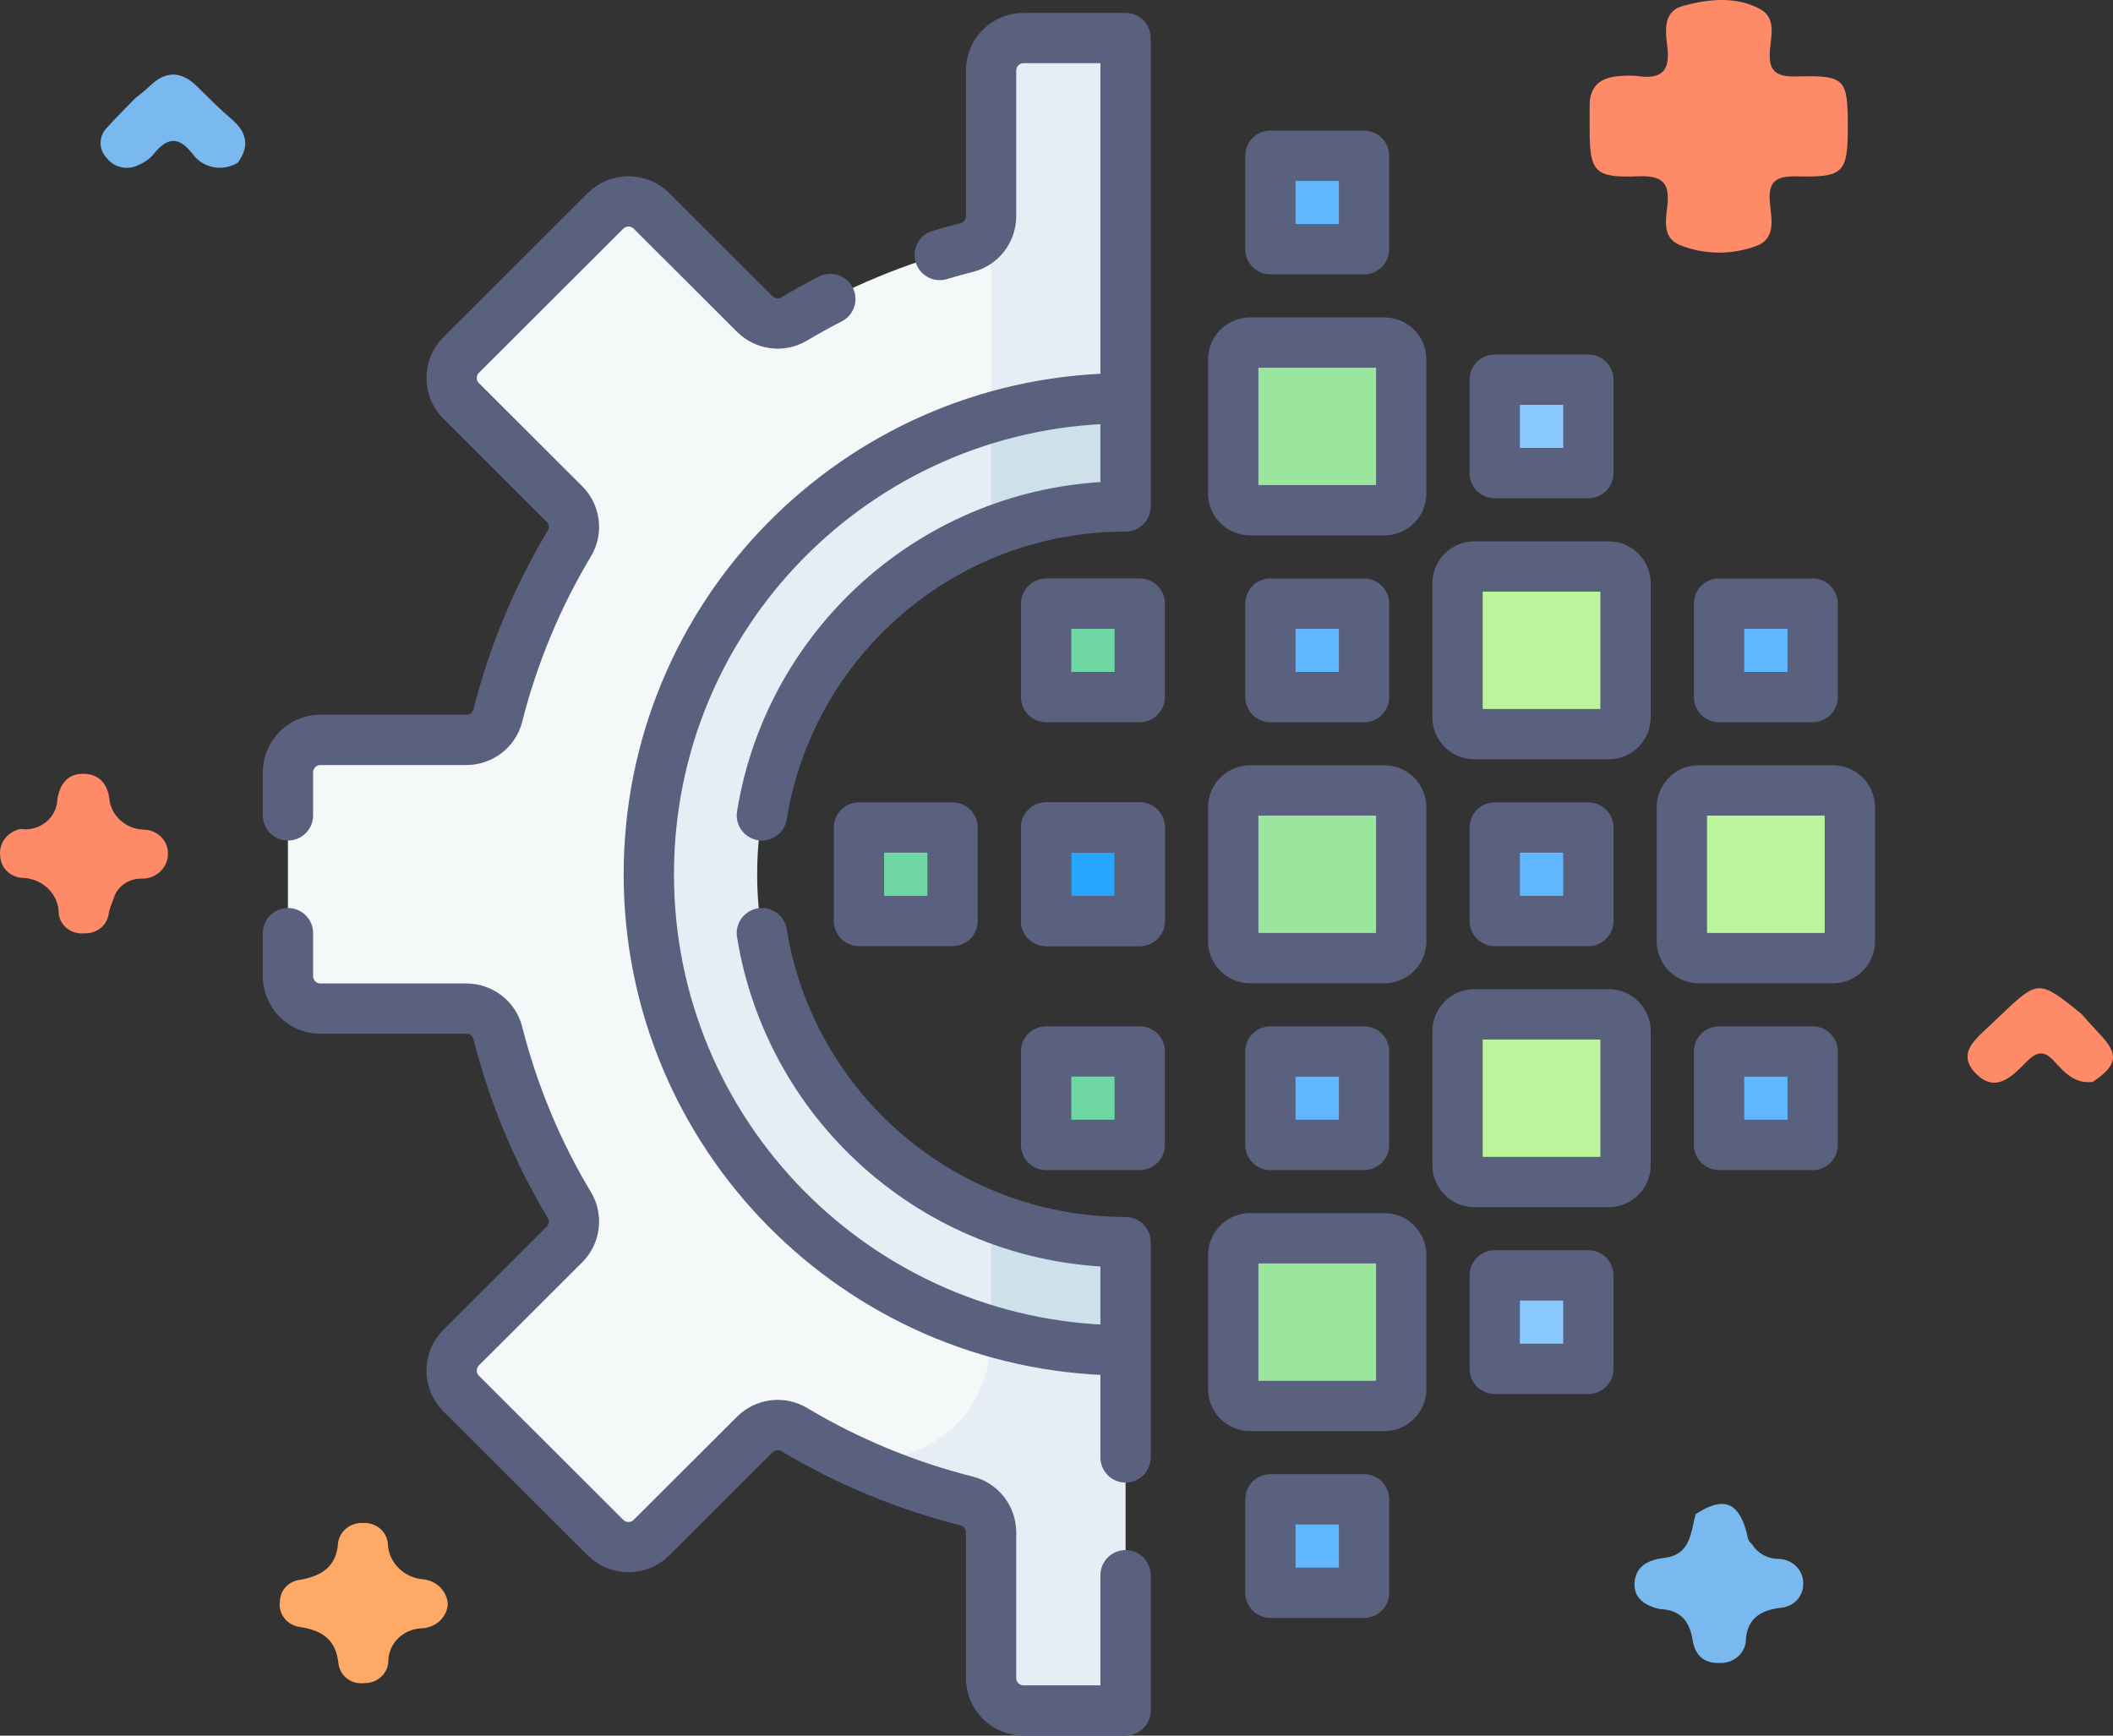 <svg width="84" height="69" viewBox="0 0 84 69" fill="none" xmlns="http://www.w3.org/2000/svg">
<rect x="0" y="0" width="84" height="69" fill="#333333" stroke="none"/>
<path d="M65.973 63.967C65.395 63.832 64.938 63.534 64.979 62.923C65.022 62.285 65.492 62.013 66.146 61.937C67.225 61.811 67.206 60.92 67.41 60.194C68.483 59.49 69.094 59.694 69.423 60.879C69.474 61.06 69.464 61.26 69.647 61.386C69.757 61.568 69.916 61.719 70.107 61.822C70.299 61.926 70.516 61.978 70.736 61.975C70.996 61.988 71.24 62.097 71.417 62.279C71.594 62.461 71.69 62.702 71.684 62.95C71.689 63.073 71.669 63.195 71.624 63.31C71.58 63.426 71.512 63.532 71.425 63.622C71.337 63.712 71.232 63.785 71.115 63.836C70.998 63.888 70.872 63.916 70.743 63.921C69.995 64.025 69.49 64.332 69.408 65.133C69.412 65.264 69.387 65.394 69.336 65.516C69.284 65.637 69.207 65.747 69.109 65.839C69.011 65.931 68.895 66.002 68.767 66.049C68.638 66.096 68.501 66.117 68.364 66.112C67.679 66.129 67.375 65.755 67.284 65.183C67.168 64.448 66.798 63.992 65.973 63.967Z" fill="#79B9EF"/>
<path d="M83.194 43.011C82.47 43.099 82.064 42.626 81.661 42.188C81.272 41.764 80.98 41.791 80.583 42.191C80.022 42.757 79.348 43.504 78.54 42.669C77.749 41.852 78.589 41.27 79.16 40.718C79.256 40.625 79.353 40.533 79.45 40.441C81.033 38.929 81.033 38.929 82.742 40.304C82.981 40.569 83.215 40.839 83.462 41.098C84.245 41.918 84.186 42.344 83.194 43.011Z" fill="#FF8A68"/>
<path d="M17.802 63.779C17.783 64.027 17.671 64.261 17.485 64.436C17.3 64.611 17.054 64.716 16.793 64.731C16.43 64.738 16.085 64.88 15.831 65.127C15.578 65.375 15.436 65.708 15.438 66.054C15.428 66.286 15.324 66.505 15.148 66.665C14.972 66.825 14.737 66.913 14.494 66.911C14.373 66.927 14.251 66.921 14.133 66.891C14.015 66.861 13.904 66.81 13.808 66.739C13.711 66.668 13.631 66.579 13.571 66.478C13.511 66.377 13.473 66.265 13.458 66.15C13.357 65.193 12.836 64.815 11.897 64.677C11.655 64.638 11.439 64.51 11.295 64.321C11.151 64.132 11.091 63.896 11.128 63.665C11.129 63.45 11.213 63.244 11.364 63.085C11.515 62.926 11.722 62.826 11.945 62.803C12.796 62.647 13.368 62.282 13.438 61.353C13.465 61.12 13.585 60.906 13.773 60.756C13.961 60.605 14.203 60.53 14.448 60.545C14.693 60.535 14.931 60.617 15.113 60.773C15.294 60.929 15.405 61.147 15.42 61.38C15.434 61.741 15.589 62.085 15.852 62.344C16.116 62.604 16.471 62.762 16.85 62.788C17.105 62.82 17.34 62.937 17.514 63.118C17.688 63.3 17.79 63.533 17.802 63.779Z" fill="#FEAA66"/>
<path d="M5.363 3.919C5.568 3.748 5.783 3.587 5.974 3.403C6.61 2.794 7.22 2.834 7.833 3.435C8.285 3.879 8.73 4.333 9.214 4.744C9.825 5.264 9.92 5.821 9.458 6.464C9.315 6.554 9.154 6.616 8.985 6.647C8.817 6.678 8.643 6.677 8.475 6.643C8.307 6.61 8.147 6.545 8.005 6.453C7.863 6.361 7.742 6.243 7.648 6.106C7.068 5.37 6.612 5.492 6.097 6.14C5.946 6.316 5.753 6.455 5.535 6.546C5.326 6.661 5.08 6.699 4.844 6.653C4.607 6.607 4.397 6.479 4.253 6.295C4.087 6.127 3.996 5.905 3.998 5.674C4.001 5.444 4.097 5.223 4.267 5.059C4.618 4.669 4.997 4.299 5.363 3.919Z" fill="#79B9EF"/>
<path d="M0.816 32.956C0.994 32.982 1.175 32.971 1.349 32.925C1.522 32.878 1.683 32.797 1.821 32.688C1.959 32.578 2.071 32.441 2.15 32.287C2.229 32.133 2.272 31.964 2.278 31.793C2.366 31.224 2.648 30.764 3.291 30.762C3.902 30.759 4.259 31.118 4.345 31.738C4.373 32.066 4.526 32.373 4.774 32.602C5.023 32.831 5.35 32.966 5.696 32.982C5.824 32.982 5.952 33.006 6.071 33.053C6.19 33.101 6.298 33.17 6.389 33.257C6.48 33.344 6.552 33.447 6.602 33.561C6.651 33.674 6.676 33.796 6.676 33.919C6.68 34.05 6.657 34.181 6.607 34.304C6.557 34.427 6.482 34.538 6.386 34.633C6.29 34.727 6.176 34.802 6.049 34.854C5.922 34.905 5.785 34.931 5.647 34.931C5.391 34.921 5.138 34.995 4.932 35.141C4.725 35.287 4.577 35.496 4.513 35.733C4.438 35.912 4.375 36.096 4.326 36.283C4.309 36.513 4.198 36.728 4.017 36.881C3.836 37.034 3.6 37.114 3.358 37.103C3.238 37.117 3.116 37.108 2.999 37.076C2.882 37.045 2.774 36.992 2.679 36.92C2.584 36.848 2.504 36.759 2.446 36.657C2.387 36.556 2.35 36.445 2.336 36.33C2.338 36.143 2.302 35.958 2.228 35.785C2.155 35.612 2.046 35.454 1.909 35.321C1.771 35.188 1.607 35.082 1.427 35.01C1.246 34.937 1.053 34.9 0.857 34.899C0.632 34.877 0.422 34.779 0.267 34.622C0.111 34.466 0.02 34.261 0.01 34.045C-0.026 33.8 0.037 33.551 0.187 33.349C0.337 33.146 0.562 33.006 0.816 32.956Z" fill="#FF8A68"/>
<path d="M73.457 5.05C73.457 6.858 73.296 7.057 71.457 7.012C70.624 6.991 70.291 7.187 70.358 8.029C70.409 8.671 70.652 9.527 69.742 9.805C68.771 10.146 67.7 10.119 66.749 9.73C66.063 9.42 66.229 8.705 66.287 8.147C66.381 7.258 66.07 6.97 65.118 7.009C63.4 7.078 63.196 6.828 63.195 5.172C63.195 4.846 63.198 4.521 63.195 4.195C63.191 3.43 63.624 3.07 64.39 3.024C64.628 3 64.868 3 65.106 3.024C66.033 3.161 66.391 2.828 66.289 1.915C66.219 1.291 66.066 0.463 66.909 0.234C67.911 -0.038 69.013 -0.162 69.978 0.365C70.615 0.714 70.406 1.429 70.362 1.987C70.3 2.778 70.536 3.065 71.42 3.04C73.362 2.986 73.458 3.127 73.457 5.05Z" fill="#FF8A68"/>
<path d="M43.899 53.68C43.25 53.68 43.264 52.321 42.633 52.258C33.067 51.295 27.441 44.559 27.441 34.755C27.441 25.121 32.757 18.466 42.086 17.281C42.876 17.181 43.509 15.831 44.327 15.831L44.224 2.423C44.224 2.281 44.167 2.145 44.067 2.045C43.966 1.944 43.83 1.888 43.688 1.888L41.127 1.859C40.784 1.859 40.455 1.995 40.213 2.238C39.97 2.48 39.834 2.808 39.834 3.151L39.398 8.591C39.398 9.177 39.003 9.694 38.433 9.838C36.02 10.447 33.708 11.405 31.572 12.68C31.066 12.982 30.42 12.896 30.003 12.481L25.899 8.384C25.394 7.88 24.575 7.88 24.07 8.384L18.332 14.111C17.827 14.616 17.827 15.434 18.332 15.938L22.436 20.035C22.853 20.45 22.938 21.096 22.636 21.6C21.358 23.733 20.399 26.041 19.789 28.45C19.645 29.019 19.127 29.414 18.54 29.414H12.741C12.398 29.414 12.069 29.55 11.826 29.792C11.584 30.034 11.447 30.363 11.447 30.705V38.805C11.447 39.148 11.584 39.476 11.826 39.718C12.069 39.961 12.398 40.097 12.741 40.097H18.54C19.127 40.097 19.645 40.491 19.789 41.06C20.399 43.469 21.358 45.777 22.636 47.91C22.938 48.414 22.853 49.06 22.436 49.475L18.332 53.572C17.827 54.077 17.827 54.895 18.332 55.399L24.07 61.126C24.575 61.631 25.394 61.631 25.899 61.126L30.003 57.029C30.42 56.614 31.066 56.529 31.571 56.83C32.404 57.327 33.265 57.776 34.148 58.176C35.517 58.795 37.438 58.841 38.922 59.215C39.492 59.358 39.887 59.875 39.887 60.462L39.834 66.303C39.834 66.645 39.97 66.974 40.212 67.216C40.455 67.458 40.784 67.594 41.127 67.594L43.447 67.07C43.589 67.07 43.726 67.014 43.826 66.914C43.927 66.813 43.983 66.677 43.983 66.535L43.899 53.68Z" fill="#F5F8F9"/>
<path d="M25.793 34.757C25.793 43.355 31.54 50.613 39.406 52.918C41.101 53.414 42.42 52.942 44.276 52.943L43.964 50.197C43.964 50.059 43.911 49.926 43.814 49.826C43.718 49.727 43.587 49.668 43.449 49.663C41.751 49.604 40.91 48.965 39.406 48.377C33.959 46.246 30.101 40.951 30.101 34.757C30.101 28.562 33.959 23.268 39.406 21.136C40.909 20.548 42.234 19.822 43.932 19.763C44.07 19.758 44.201 19.7 44.297 19.601C44.394 19.501 44.447 19.368 44.447 19.23L44.208 16.395C42.486 16.395 40.968 16.192 39.406 16.596C31.476 18.65 25.793 26.025 25.793 34.757Z" fill="#E6EDF4"/>
<path d="M55.034 13.621H49.695C49.518 13.621 49.347 13.692 49.222 13.817C49.096 13.943 49.025 14.113 49.025 14.29V19.619C49.025 19.796 49.096 19.966 49.222 20.092C49.347 20.217 49.518 20.288 49.695 20.288H55.034C55.211 20.288 55.382 20.217 55.507 20.092C55.633 19.966 55.704 19.796 55.704 19.619V14.29C55.704 14.113 55.633 13.943 55.507 13.817C55.382 13.692 55.211 13.621 55.034 13.621ZM55.034 31.425H49.695C49.518 31.425 49.347 31.496 49.222 31.621C49.096 31.747 49.025 31.917 49.025 32.094V37.423C49.025 37.601 49.096 37.771 49.222 37.896C49.347 38.022 49.518 38.092 49.695 38.092H55.034C55.211 38.092 55.382 38.022 55.507 37.896C55.633 37.771 55.704 37.601 55.704 37.423V32.094C55.704 31.917 55.633 31.747 55.507 31.621C55.382 31.496 55.211 31.425 55.034 31.425Z" fill="#9BE69D"/>
<path d="M72.867 31.422H67.529C67.351 31.422 67.181 31.492 67.055 31.618C66.93 31.743 66.859 31.913 66.859 32.091V37.42C66.859 37.597 66.93 37.767 67.055 37.893C67.181 38.018 67.351 38.089 67.529 38.089H72.867C73.045 38.089 73.215 38.018 73.341 37.893C73.467 37.767 73.537 37.597 73.537 37.42V32.091C73.537 31.913 73.467 31.743 73.341 31.618C73.215 31.492 73.045 31.422 72.867 31.422ZM63.95 22.52H58.611C58.434 22.52 58.263 22.59 58.138 22.715C58.012 22.841 57.941 23.011 57.941 23.188V28.517C57.941 28.695 58.012 28.865 58.138 28.99C58.263 29.116 58.434 29.186 58.611 29.186H63.95C64.127 29.186 64.298 29.116 64.423 28.99C64.549 28.865 64.62 28.695 64.62 28.517V23.188C64.62 23.011 64.549 22.841 64.423 22.715C64.298 22.59 64.127 22.52 63.95 22.52Z" fill="#BBF49B"/>
<path d="M55.034 49.23H49.695C49.518 49.23 49.347 49.301 49.222 49.426C49.096 49.552 49.025 49.722 49.025 49.899V55.228C49.025 55.406 49.096 55.576 49.222 55.701C49.347 55.827 49.518 55.897 49.695 55.897H55.034C55.211 55.897 55.382 55.827 55.507 55.701C55.633 55.576 55.704 55.406 55.704 55.228V49.899C55.704 49.722 55.633 49.552 55.507 49.426C55.382 49.301 55.211 49.23 55.034 49.23Z" fill="#9BE69D"/>
<path d="M63.95 40.324H58.611C58.434 40.324 58.263 40.395 58.138 40.52C58.012 40.646 57.941 40.816 57.941 40.993V46.322C57.941 46.499 58.012 46.67 58.138 46.795C58.263 46.921 58.434 46.991 58.611 46.991H63.95C64.127 46.991 64.298 46.921 64.423 46.795C64.549 46.67 64.62 46.499 64.62 46.322V40.993C64.62 40.816 64.549 40.646 64.423 40.52C64.298 40.395 64.127 40.324 63.95 40.324Z" fill="#BBF49B"/>
<path d="M53.959 41.801H50.774C50.703 41.801 50.635 41.829 50.584 41.879C50.534 41.929 50.506 41.997 50.506 42.068V45.248C50.506 45.319 50.534 45.387 50.584 45.438C50.635 45.488 50.703 45.516 50.774 45.516H53.959C54.03 45.516 54.099 45.488 54.149 45.438C54.199 45.387 54.227 45.319 54.227 45.248V42.068C54.227 41.997 54.199 41.929 54.149 41.879C54.099 41.829 54.03 41.801 53.959 41.801ZM53.959 59.605H50.774C50.703 59.605 50.635 59.633 50.584 59.684C50.534 59.734 50.506 59.802 50.506 59.873V63.053C50.506 63.124 50.534 63.192 50.584 63.242C50.635 63.292 50.703 63.32 50.774 63.32H53.959C54.03 63.32 54.099 63.292 54.149 63.242C54.199 63.192 54.227 63.124 54.227 63.053V59.873C54.227 59.802 54.199 59.734 54.149 59.684C54.099 59.633 54.03 59.605 53.959 59.605Z" fill="#60B7FF"/>
<path d="M62.873 50.703H59.688C59.617 50.703 59.549 50.731 59.498 50.782C59.448 50.832 59.42 50.9 59.42 50.971V54.151C59.42 54.222 59.448 54.29 59.498 54.34C59.549 54.39 59.617 54.418 59.688 54.418H62.873C62.944 54.418 63.013 54.39 63.063 54.34C63.113 54.29 63.141 54.222 63.141 54.151V50.971C63.141 50.9 63.113 50.832 63.063 50.782C63.013 50.731 62.944 50.703 62.873 50.703Z" fill="#8AC9FE"/>
<path d="M71.794 41.8H68.609C68.538 41.8 68.47 41.828 68.419 41.878C68.369 41.929 68.341 41.997 68.341 42.068V45.248C68.341 45.319 68.369 45.387 68.419 45.437C68.47 45.487 68.538 45.515 68.609 45.515H71.794C71.865 45.515 71.933 45.487 71.984 45.437C72.034 45.387 72.062 45.319 72.062 45.248V42.068C72.062 41.997 72.034 41.929 71.984 41.878C71.933 41.828 71.865 41.8 71.794 41.8ZM53.959 23.996H50.774C50.703 23.996 50.635 24.024 50.584 24.074C50.534 24.124 50.506 24.192 50.506 24.263V27.443C50.506 27.514 50.534 27.582 50.584 27.632C50.635 27.683 50.703 27.711 50.774 27.711H53.959C54.03 27.711 54.099 27.683 54.149 27.632C54.199 27.582 54.227 27.514 54.227 27.443V24.263C54.227 24.192 54.199 24.124 54.149 24.074C54.099 24.024 54.03 23.996 53.959 23.996ZM53.959 6.191H50.774C50.703 6.191 50.635 6.22 50.584 6.27C50.534 6.32 50.506 6.388 50.506 6.459V9.639C50.506 9.71 50.534 9.778 50.584 9.828C50.635 9.878 50.703 9.906 50.774 9.906H53.959C54.03 9.906 54.099 9.878 54.149 9.828C54.199 9.778 54.227 9.71 54.227 9.639V6.459C54.227 6.388 54.199 6.32 54.149 6.27C54.099 6.22 54.03 6.191 53.959 6.191ZM71.794 23.996H68.609C68.538 23.996 68.47 24.024 68.419 24.074C68.369 24.124 68.341 24.192 68.341 24.263V27.443C68.341 27.514 68.369 27.582 68.419 27.632C68.47 27.683 68.538 27.711 68.609 27.711H71.794C71.865 27.711 71.933 27.683 71.984 27.632C72.034 27.582 72.062 27.514 72.062 27.443V24.263C72.062 24.192 72.034 24.124 71.984 24.074C71.933 24.024 71.865 23.996 71.794 23.996ZM62.877 32.898H59.691C59.62 32.898 59.552 32.926 59.502 32.976C59.452 33.026 59.423 33.094 59.423 33.165V36.345C59.423 36.416 59.452 36.484 59.502 36.535C59.552 36.585 59.62 36.613 59.691 36.613H62.877C62.948 36.613 63.016 36.585 63.066 36.535C63.117 36.484 63.145 36.416 63.145 36.345V33.165C63.145 33.094 63.117 33.026 63.066 32.976C63.016 32.926 62.948 32.898 62.877 32.898Z" fill="#60B7FF"/>
<path d="M62.876 15.094H59.691C59.62 15.094 59.551 15.122 59.501 15.172C59.451 15.222 59.423 15.29 59.423 15.361V18.541C59.423 18.612 59.451 18.68 59.501 18.73C59.551 18.781 59.62 18.809 59.691 18.809H62.876C62.947 18.809 63.015 18.781 63.066 18.73C63.116 18.68 63.144 18.612 63.144 18.541V15.361C63.144 15.29 63.116 15.222 63.066 15.172C63.015 15.122 62.947 15.094 62.876 15.094ZM41.588 33.166V36.613H45.309V32.898H41.856C41.785 32.898 41.717 32.926 41.666 32.976C41.616 33.027 41.588 33.095 41.588 33.166Z" fill="#8AC9FE"/>
<path d="M41.588 33.166V36.346C41.588 36.417 41.616 36.485 41.666 36.535C41.717 36.585 41.785 36.614 41.856 36.614H45.041C45.112 36.614 45.181 36.585 45.231 36.535C45.281 36.485 45.309 36.417 45.309 36.346V33.166C45.309 33.095 45.281 33.027 45.231 32.977C45.181 32.927 45.112 32.898 45.041 32.898H41.856C41.785 32.898 41.717 32.927 41.666 32.977C41.616 33.027 41.588 33.095 41.588 33.166Z" fill="#26A6FE"/>
<path d="M34.147 33.166V36.346C34.147 36.417 34.175 36.485 34.225 36.535C34.275 36.585 34.343 36.613 34.414 36.613H37.6C37.671 36.613 37.739 36.585 37.789 36.535C37.84 36.485 37.868 36.417 37.868 36.346V33.166C37.868 33.095 37.84 33.027 37.789 32.977C37.739 32.926 37.671 32.898 37.6 32.898H34.414C34.343 32.898 34.275 32.926 34.225 32.977C34.175 33.027 34.147 33.095 34.147 33.166ZM41.586 24.264V27.444C41.586 27.515 41.614 27.583 41.664 27.633C41.714 27.683 41.782 27.711 41.853 27.711H45.039C45.11 27.711 45.178 27.683 45.228 27.633C45.279 27.583 45.307 27.515 45.307 27.444V24.264C45.307 24.193 45.279 24.125 45.228 24.075C45.178 24.024 45.11 23.996 45.039 23.996H41.853C41.782 23.996 41.714 24.024 41.664 24.075C41.614 24.125 41.586 24.193 41.586 24.264ZM41.586 42.068V45.248C41.586 45.319 41.614 45.387 41.664 45.437C41.714 45.487 41.782 45.516 41.853 45.516H45.039C45.11 45.516 45.178 45.487 45.228 45.437C45.279 45.387 45.307 45.319 45.307 45.248V42.068C45.307 41.997 45.279 41.929 45.228 41.879C45.178 41.829 45.11 41.8 45.039 41.8H41.853C41.782 41.8 41.714 41.829 41.664 41.879C41.614 41.929 41.586 41.997 41.586 42.068Z" fill="#6FD7A3"/>
<path d="M39.398 60.92V66.709C39.398 67.052 39.534 67.38 39.777 67.622C40.02 67.864 40.349 68.001 40.692 68.001H44.209C44.352 68.001 44.488 67.944 44.589 67.844C44.689 67.743 44.746 67.607 44.746 67.465V53.681C44.097 53.681 43.264 52.322 42.633 52.259C41.501 52.145 40.424 51.949 39.405 51.678V52.904C39.405 58.143 34.204 58.177 34.148 58.177C35.529 58.802 36.963 59.303 38.433 59.673C39.002 59.817 39.398 60.334 39.398 60.92ZM44.209 1.512H40.692C40.023 1.512 39.385 2.006 39.385 2.781L39.398 8.592L39.405 17.801C40.257 17.575 41.151 17.401 42.085 17.282C42.876 17.182 43.927 15.832 44.745 15.832V2.047C44.745 1.977 44.731 1.907 44.705 1.842C44.678 1.777 44.638 1.718 44.588 1.668C44.539 1.619 44.48 1.579 44.414 1.552C44.349 1.526 44.28 1.512 44.209 1.512Z" fill="#E6EDF4"/>
<path d="M44.745 49.905C44.745 49.767 44.691 49.634 44.595 49.535C44.499 49.435 44.367 49.377 44.229 49.372C42.576 49.316 40.944 48.979 39.404 48.377L39.404 52.893V52.917C41.139 53.425 42.937 53.682 44.745 53.681V49.905H44.745ZM39.404 21.136C40.944 20.534 42.576 20.198 44.229 20.141C44.367 20.137 44.499 20.078 44.595 19.979C44.691 19.879 44.745 19.746 44.745 19.608V15.832C42.937 15.831 41.139 16.088 39.404 16.596V21.136Z" fill="#CEE0EA"/>
<path d="M44.298 15.84C34.037 16.079 25.793 24.458 25.793 34.759C25.793 45.099 34.099 53.502 44.413 53.681" stroke="#59617F" stroke-width="2" stroke-miterlimit="10" stroke-linecap="round" stroke-linejoin="round"/>
<path d="M30.288 37.097C31.409 44.061 37.456 49.378 44.746 49.38V57.94M44.746 62.623V68.001H40.692C40.349 68.001 40.02 67.865 39.778 67.623C39.535 67.38 39.399 67.052 39.399 66.71V60.92C39.399 60.334 39.004 59.817 38.434 59.673C36.02 59.064 33.708 58.107 31.572 56.831C31.066 56.53 30.42 56.615 30.004 57.031L25.9 61.127C25.395 61.631 24.575 61.631 24.07 61.127L18.333 55.4C18.213 55.28 18.117 55.138 18.052 54.981C17.987 54.824 17.954 54.656 17.954 54.487C17.954 54.317 17.987 54.149 18.052 53.993C18.117 53.836 18.213 53.694 18.333 53.574L22.437 49.476C22.853 49.061 22.939 48.415 22.636 47.911C21.358 45.778 20.399 43.471 19.789 41.061C19.646 40.493 19.127 40.098 18.54 40.098H12.742C12.027 40.098 11.447 39.519 11.447 38.806V37.097M30.288 32.415C31.409 25.452 37.456 20.134 44.746 20.133V1.512H40.692C40.349 1.512 40.02 1.648 39.778 1.89C39.535 2.132 39.399 2.46 39.399 2.803V8.593C39.399 9.179 39.004 9.695 38.434 9.84C38.072 9.931 37.713 10.03 37.358 10.136M11.447 32.415V30.707C11.447 29.992 12.027 29.414 12.742 29.414H18.54C19.127 29.414 19.646 29.02 19.789 28.451C20.399 26.042 21.358 23.734 22.636 21.602C22.939 21.097 22.853 20.451 22.437 20.036L18.333 15.939C18.213 15.819 18.117 15.676 18.052 15.52C17.987 15.363 17.954 15.195 17.954 15.026C17.954 14.856 17.987 14.688 18.052 14.531C18.117 14.375 18.213 14.232 18.333 14.113L24.07 8.385C24.575 7.881 25.395 7.881 25.9 8.385L30.004 12.482C30.42 12.898 31.066 12.982 31.572 12.681C32.041 12.4 32.52 12.135 33.008 11.886M55.034 13.618H49.696C49.518 13.618 49.348 13.689 49.222 13.814C49.097 13.94 49.026 14.11 49.026 14.287V19.616C49.026 19.794 49.097 19.964 49.222 20.089C49.348 20.215 49.518 20.285 49.696 20.285H55.034C55.212 20.285 55.382 20.215 55.508 20.089C55.634 19.964 55.704 19.794 55.704 19.616V14.287C55.704 14.11 55.634 13.94 55.508 13.814C55.382 13.689 55.212 13.618 55.034 13.618ZM55.034 31.423H49.696C49.518 31.423 49.348 31.493 49.222 31.619C49.097 31.744 49.026 31.914 49.026 32.092V37.421C49.026 37.598 49.097 37.768 49.222 37.894C49.348 38.019 49.518 38.09 49.696 38.09H55.034C55.212 38.09 55.382 38.019 55.508 37.894C55.634 37.768 55.704 37.598 55.704 37.421V32.092C55.704 31.914 55.634 31.744 55.508 31.619C55.382 31.493 55.212 31.423 55.034 31.423ZM72.869 31.423H67.531C67.353 31.423 67.183 31.493 67.057 31.619C66.932 31.744 66.861 31.914 66.861 32.092V37.421C66.861 37.598 66.932 37.768 67.057 37.894C67.183 38.019 67.353 38.09 67.531 38.09H72.869C73.047 38.09 73.217 38.019 73.343 37.894C73.469 37.768 73.539 37.598 73.539 37.421V32.092C73.539 31.914 73.469 31.744 73.343 31.619C73.217 31.493 73.047 31.423 72.869 31.423ZM63.952 22.521H58.613C58.436 22.521 58.265 22.591 58.14 22.716C58.014 22.842 57.943 23.012 57.943 23.189V28.518C57.943 28.696 58.014 28.866 58.14 28.991C58.265 29.117 58.436 29.187 58.613 29.187H63.952C64.129 29.187 64.3 29.117 64.425 28.991C64.551 28.866 64.622 28.696 64.622 28.518V23.189C64.622 23.012 64.551 22.842 64.425 22.716C64.3 22.591 64.129 22.521 63.952 22.521ZM55.034 49.227H49.696C49.518 49.227 49.348 49.297 49.222 49.423C49.097 49.548 49.026 49.719 49.026 49.896V55.225C49.026 55.402 49.097 55.572 49.222 55.698C49.348 55.823 49.518 55.894 49.696 55.894H55.034C55.212 55.894 55.382 55.823 55.508 55.698C55.634 55.572 55.704 55.402 55.704 55.225V49.896C55.704 49.719 55.634 49.548 55.508 49.423C55.382 49.297 55.212 49.227 55.034 49.227ZM63.952 40.325H58.613C58.436 40.325 58.265 40.395 58.14 40.521C58.014 40.646 57.943 40.816 57.943 40.994V46.323C57.943 46.5 58.014 46.67 58.14 46.796C58.265 46.921 58.436 46.992 58.613 46.992H63.952C64.129 46.992 64.3 46.921 64.425 46.796C64.551 46.67 64.622 46.5 64.622 46.323V40.994C64.622 40.816 64.551 40.646 64.425 40.521C64.3 40.395 64.129 40.325 63.952 40.325ZM50.504 41.801H54.226V45.516H50.504V41.801ZM50.504 59.605H54.226V63.32H50.504V59.605ZM59.422 50.703H63.143V54.418H59.422V50.703ZM68.339 41.801H72.061V45.516H68.339V41.801ZM50.504 23.997H54.226V27.712H50.504V23.997ZM50.504 6.192H54.226V9.907H50.504V6.192ZM68.339 23.997H72.061V27.712H68.339V23.997ZM59.422 32.899H63.143V36.614H59.422V32.899ZM59.422 15.094H63.143V18.809H59.422V15.094Z" stroke="#59617F" stroke-width="2" stroke-miterlimit="10" stroke-linecap="round" stroke-linejoin="round"/>
<path d="M41.588 36.613V32.898H45.309V36.613H41.588Z" stroke="#59617F" stroke-width="2" stroke-miterlimit="10" stroke-linecap="round" stroke-linejoin="round"/>
<path d="M41.588 36.613V32.898H45.309V36.613H41.588Z" stroke="#59617F" stroke-width="2" stroke-miterlimit="10" stroke-linecap="round" stroke-linejoin="round"/>
<path d="M34.147 36.613V32.898H37.868V36.613H34.147Z" stroke="#59617F" stroke-width="2" stroke-miterlimit="10" stroke-linecap="round" stroke-linejoin="round"/>
<path d="M41.588 27.711V23.996H45.309V27.711H41.588Z" stroke="#59617F" stroke-width="2" stroke-miterlimit="10" stroke-linecap="round" stroke-linejoin="round"/>
<path d="M41.588 45.516V41.8H45.309V45.516H41.588Z" stroke="#59617F" stroke-width="2" stroke-miterlimit="10" stroke-linecap="round" stroke-linejoin="round"/>
</svg>
